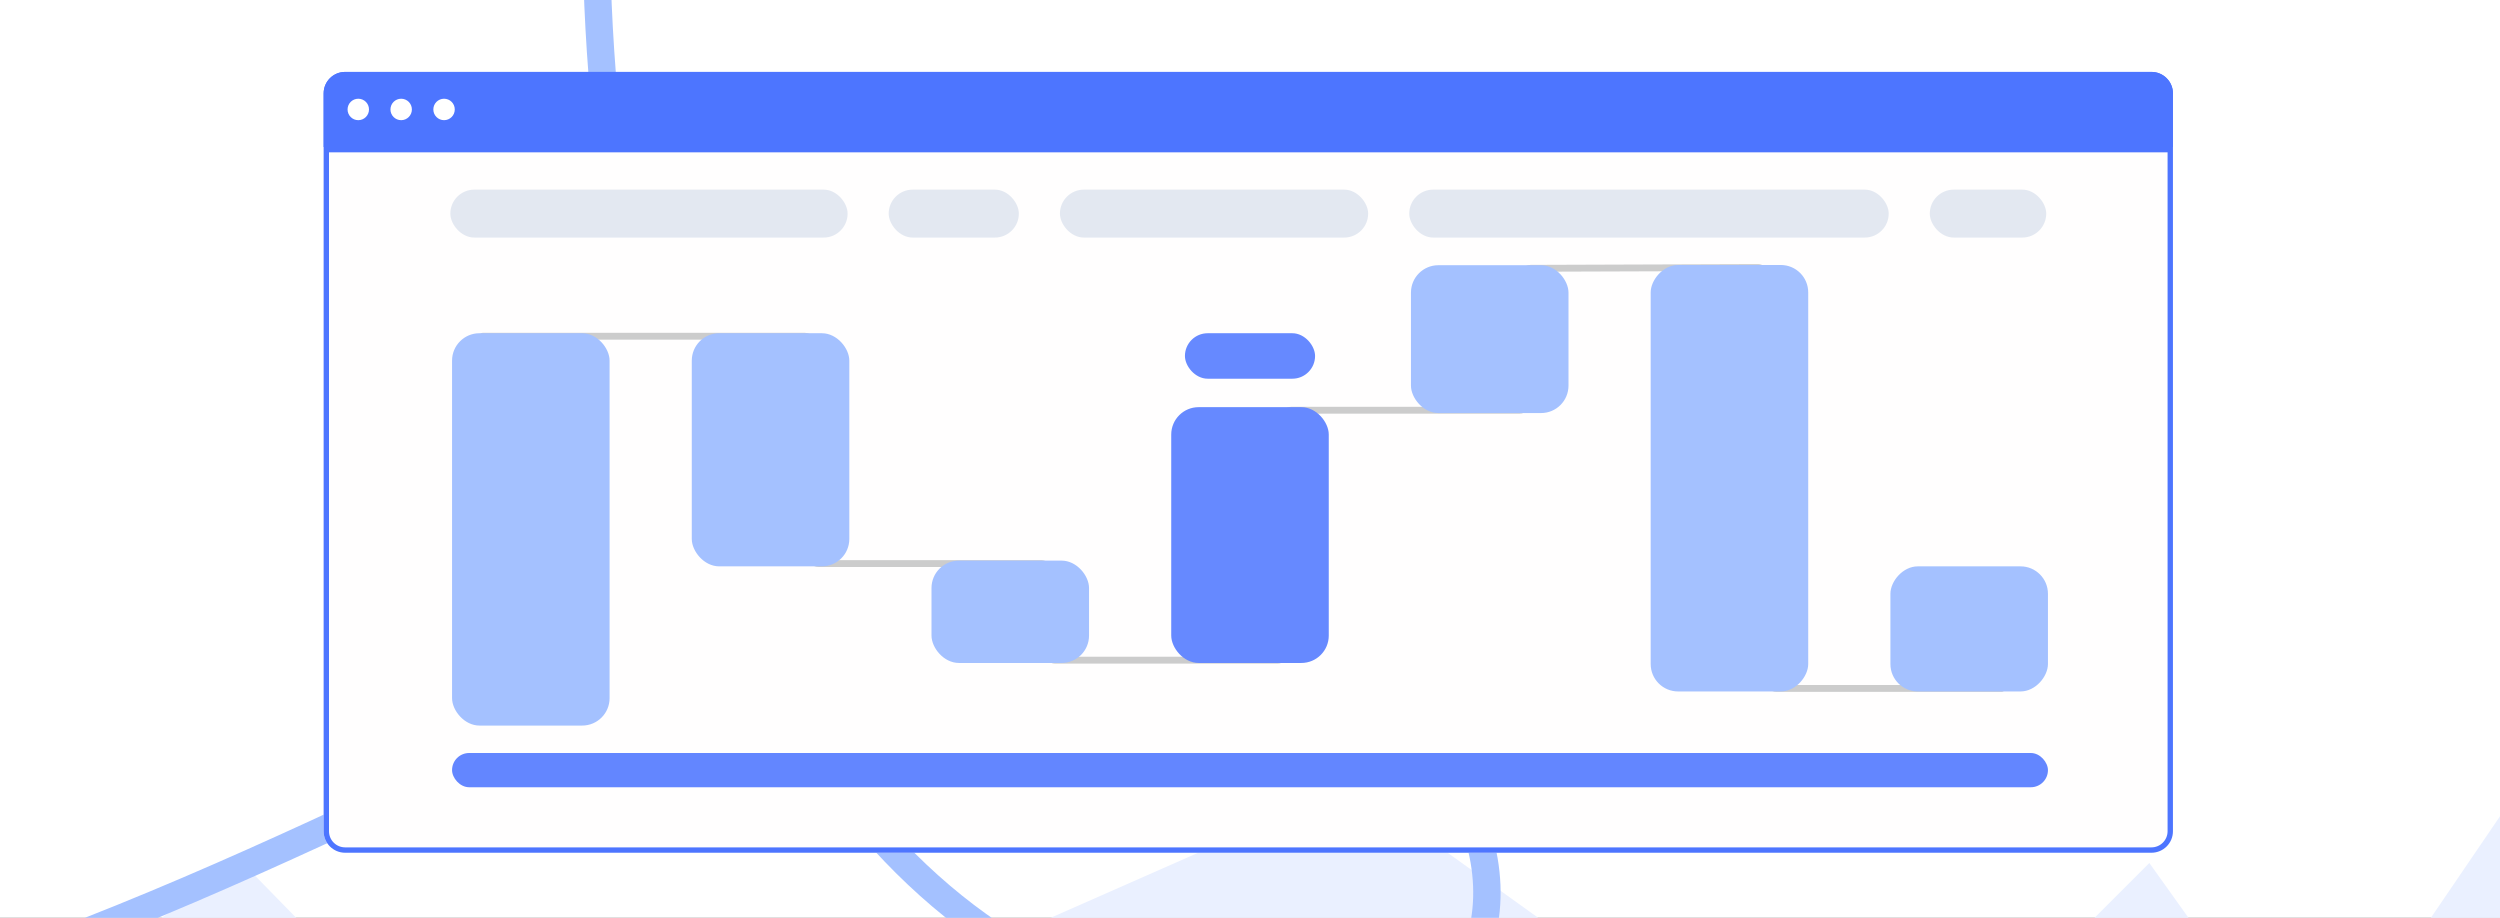 <svg width="365" height="134" viewBox="0 0 365 134" fill="none" xmlns="http://www.w3.org/2000/svg">
<rect x="0" y="0" width="365" height="134" fill="#333333" stroke="none"/>
<g clip-path="url(#clip0_470_1830)">
<rect width="365" height="234" fill="white"/>
<path d="M35.42 125.994L0.145 149.829L-8.435 239.445H368.145V114.554L337.637 159.362L313.803 125.994L271.855 167.943L197.492 114.554L76.414 167.943L35.42 125.994Z" fill="#EAF0FF"/>
<path d="M199.588 -229.107C56.666 -144.92 64.108 78.712 142.81 135.051C221.513 191.39 248.274 106.305 170.565 87.455C92.856 68.605 21.795 173.049 -145.316 160.821" stroke="#A4C1FF" stroke-width="4"/>
<g clip-path="url(#clip1_470_1830)">
<path fill-rule="evenodd" clip-rule="evenodd" d="M314.113 124.5C315.846 124.5 317.25 123.096 317.25 121.363V21.459H47.25V121.363C47.25 123.096 48.654 124.5 50.387 124.5H314.113Z" fill="#FFFEFE"/>
<path d="M317.25 13.637C317.25 11.904 315.846 10.5 314.113 10.5H50.387C48.654 10.5 47.25 11.904 47.25 13.637V21.459H317.25V13.637Z" fill="#4D75FF"/>
<path d="M316.858 21.852V121.363C316.858 122.879 315.629 124.108 314.113 124.108H50.387C48.871 124.108 47.642 122.879 47.642 121.363V21.852H316.858ZM50.387 10.892H314.113C315.629 10.892 316.858 12.121 316.858 13.637V21.067H47.642V13.637C47.642 12.121 48.871 10.892 50.387 10.892Z" stroke="#4D75FF" stroke-width="0.784"/>
<ellipse cx="52.309" cy="15.98" rx="1.565" ry="1.566" fill="white"/>
<ellipse cx="58.571" cy="15.98" rx="1.565" ry="1.566" fill="white"/>
<ellipse cx="64.832" cy="15.98" rx="1.565" ry="1.566" fill="white"/>
<path d="M70.5 49.093H117.495C118.047 49.093 118.495 49.541 118.495 50.093V81.278C118.495 81.83 118.942 82.278 119.495 82.278H152.02C152.573 82.278 153.02 82.726 153.02 83.278V95.386C153.02 95.939 153.468 96.386 154.02 96.386H186.546C187.099 96.386 187.546 95.939 187.546 95.386V60.893C187.546 60.341 187.994 59.893 188.546 59.893H221.883C222.443 59.893 222.894 59.432 222.883 58.871L222.484 40.195C222.472 39.636 222.921 39.176 223.48 39.174L256.658 39.059C257.2 39.057 257.644 39.487 257.661 40.029L258.262 59.893L258.374 99.518C258.376 100.069 258.823 100.515 259.374 100.515H292.216" stroke="#CCCCCC" stroke-linecap="round"/>
<rect x="66" y="48.651" width="23" height="57.282" rx="4" fill="#A4C1FF"/>
<rect x="101" y="48.651" width="23" height="34.037" rx="4" fill="#A4C1FF"/>
<rect x="136" y="81.85" width="23" height="14.943" rx="4" fill="#A4C1FF"/>
<rect x="171" y="59.444" width="23" height="37.349" rx="4" fill="#6689FF"/>
<rect x="206" y="38.72" width="23" height="21.585" rx="4" fill="#A4C1FF"/>
<rect width="23" height="62.263" rx="4" transform="matrix(1 0 0 -1 241 100.952)" fill="#A4C1FF"/>
<rect width="23" height="18.264" rx="4" transform="matrix(1 0 0 -1 276 100.952)" fill="#A4C1FF"/>
<rect x="173" y="48.651" width="19" height="6.641" rx="3.321" fill="#6689FF"/>
<rect x="66" y="109.938" width="233" height="5" rx="2.5" fill="#6386FF"/>
<rect x="65.75" y="27.685" width="58" height="7" rx="3.5" fill="#E3E8F1"/>
<rect x="129.75" y="27.685" width="19" height="7" rx="3.5" fill="#E3E8F1"/>
<rect x="281.75" y="27.685" width="17" height="7" rx="3.5" fill="#E3E8F1"/>
<rect x="154.75" y="27.685" width="45" height="7" rx="3.5" fill="#E3E8F1"/>
<rect x="205.75" y="27.685" width="70" height="7" rx="3.5" fill="#E3E8F1"/>
</g>
</g>
<defs>
<clipPath id="clip0_470_1830">
<rect width="365" height="134" fill="white"/>
</clipPath>
<clipPath id="clip1_470_1830">
<rect width="270.5" height="139" fill="white" transform="translate(47 -2)"/>
</clipPath>
</defs>
</svg>
